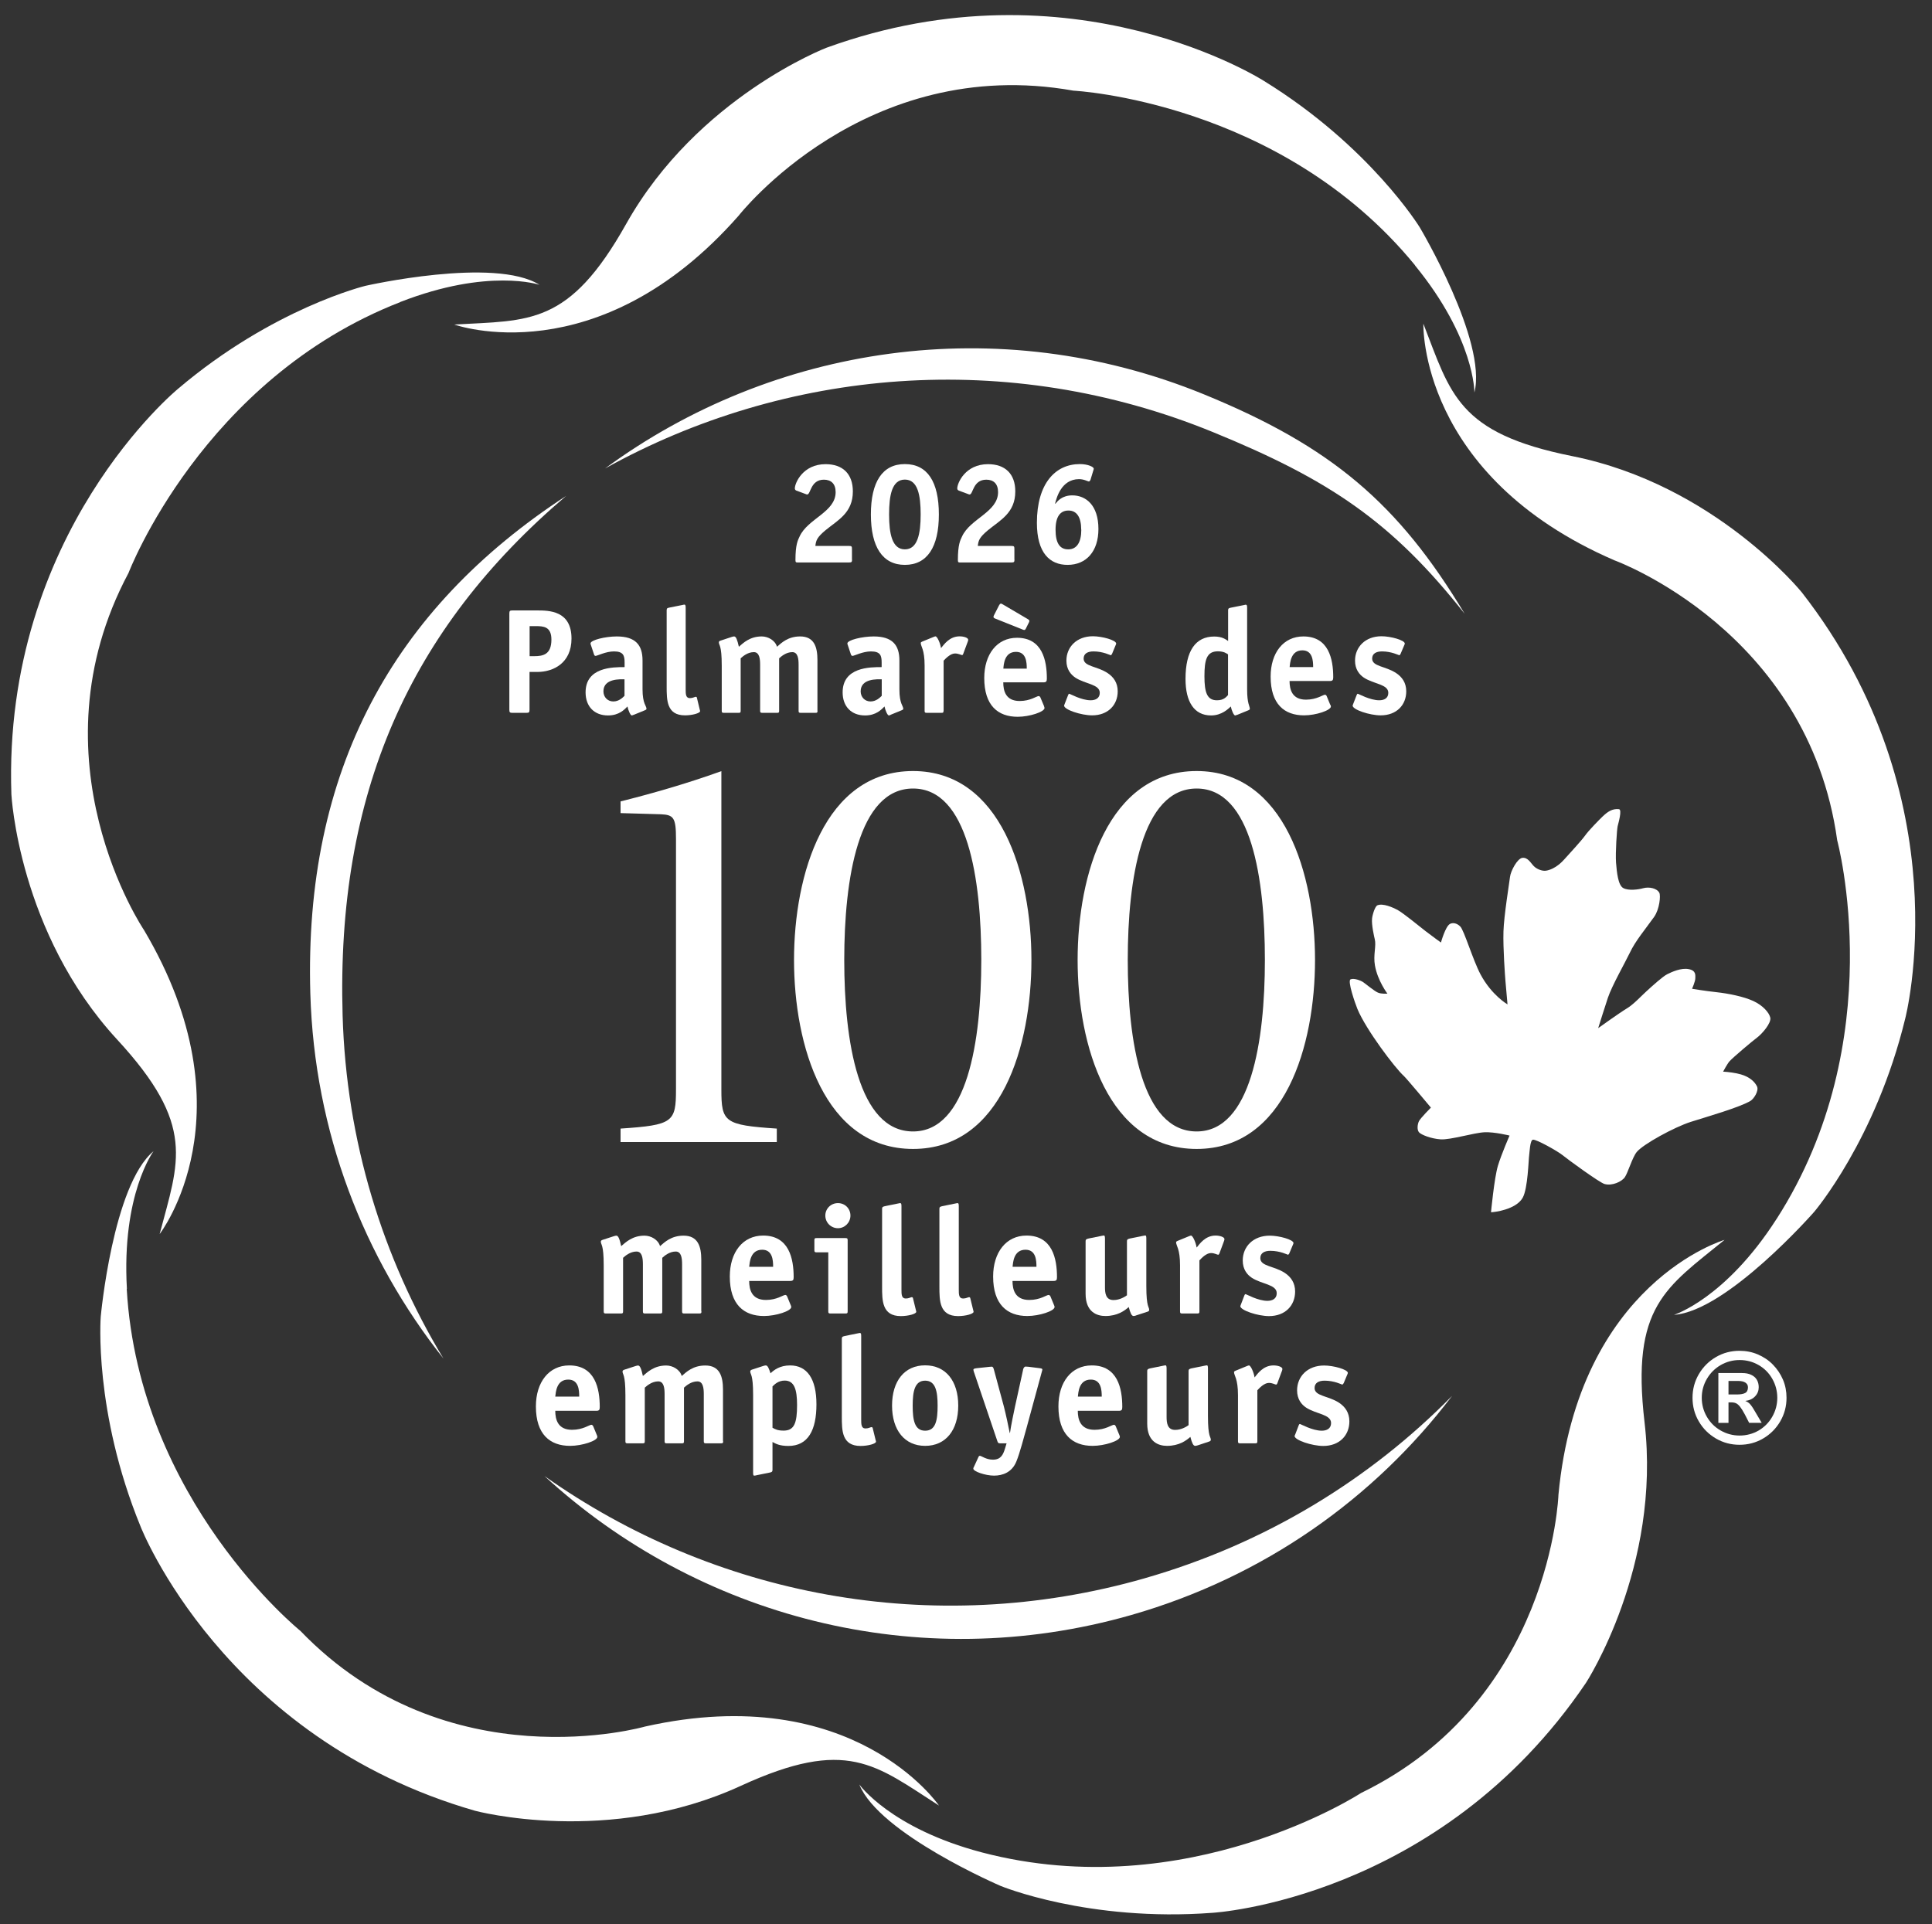 <?xml version="1.0" encoding="UTF-8"?>
<svg id="CTE_2005" data-name="CTE 2005" xmlns="http://www.w3.org/2000/svg" viewBox="0 0 215.41 214.58">
  <rect x="0" y="0" width="215.41" height="214.58" fill="#333333" stroke="none"/>
  <defs>
    <style>
      .cls-1 {
        fill: none;
      }

      .cls-2 {
        fill: #fff;
      }
    </style>
  </defs>
  <g>
    <path class="cls-2" d="M109.5,206.57c22.89,6,42.25-6.63,42.25-6.63,21.26-10.33,22.01-33.25,22.01-33.25,2.24-23.7,18.52-28.43,18.52-28.43-6.52,5.32-10.44,7.38-8.92,20.34,1.89,16.11-6.52,29.04-6.52,29.04-16.37,24.22-41.65,25.66-41.65,25.66-13.86,1.05-23.63-3-23.63-3,0,0-13.55-5.82-15.75-11.31,0,0,3.47,4.89,13.69,7.58Z"/>
    <path class="cls-2" d="M14.13,143.73c1.36,23.62,19.36,38.13,19.36,38.13,16.39,17.02,38.43,10.67,38.43,10.67,23.24-5.21,32.77,8.81,32.77,8.81-7.08-4.54-10.25-7.64-22.09-2.2-14.75,6.79-29.64,2.78-29.64,2.78-28.09-8.08-37.28-31.68-37.28-31.68-5.27-12.86-4.45-23.4-4.45-23.4,0,0,1.34-14.68,5.89-18.47,0,0-3.58,4.81-2.97,15.36Z"/>
    <path class="cls-2" d="M44.62,33.69c-22.05,8.59-30.29,30.2-30.29,30.2-11.12,20.84,1.73,39.83,1.73,39.83,12.13,20.49,1.74,33.89,1.74,33.89,2.14-8.13,4.1-12.11-4.74-21.69C2.06,103.99,1.27,88.58,1.27,88.58c-1-29.21,18.61-45.25,18.61-45.25,10.6-8.99,20.88-11.46,20.88-11.46,0,0,14.38-3.26,19.39-.11,0,0-5.68-1.92-15.53,1.92Z"/>
    <path class="cls-2" d="M157.77,29.58c-14.99-18.31-38.08-19.47-38.08-19.47-23.26-4.14-37.35,13.96-37.35,13.96-15.74,17.87-31.69,12.12-31.69,12.12,8.4-.48,12.78.16,19.16-11.21,7.95-14.15,22.35-19.66,22.35-19.66,27.48-9.97,48.79,3.72,48.79,3.72,11.83,7.3,17.35,16.32,17.35,16.32,0,0,7.54,12.66,6.09,18.41,0,0,.06-6-6.63-14.18Z"/>
    <path class="cls-2" d="M198.08,135.93c12.79-19.92,6.76-42.23,6.76-42.23-3.25-23.4-24.82-31.21-24.82-31.21-21.86-9.45-21.32-26.39-21.32-26.39,3.05,7.84,3.81,12.2,16.58,14.76,15.91,3.18,25.61,15.19,25.61,15.19,17.97,23.04,11.53,47.55,11.53,47.55-3.28,13.5-10.15,21.54-10.15,21.54,0,0-9.71,11.08-15.63,11.48,0,0,5.73-1.79,11.43-10.68Z"/>
  </g>
  <g>
    <path class="cls-2" d="M38.2,113.24c-.72-24.74,7.43-43.05,24.92-57.94-19.37,12.64-29.24,30.68-28.52,55.49.45,15.41,5.94,29.48,14.84,40.7-6.77-11.2-10.83-24.24-11.24-38.25Z"/>
    <path class="cls-2" d="M127.62,176c-23.79,6.81-48.17,1.86-66.92-11.41,17.04,15.65,41.57,22.33,65.44,15.5,14.82-4.25,27.1-13.03,35.76-24.43-9.18,9.33-20.81,16.48-34.29,20.34Z"/>
    <path class="cls-2" d="M135.23,48.18c-22.91-9.36-47.68-7.09-67.77,4.06,18.65-13.7,43.76-17.67,66.74-8.28,14.27,5.83,21.73,12.21,29.1,24.48-8.1-10.27-15.1-14.96-28.07-20.26Z"/>
  </g>
  <path class="cls-1" d="M200.79,66.08s-9.69-11.99-25.58-15.17c-5.67-1.14-8.97-2.63-11.15-4.62.14-.77.22-1.57.25-2.39,0-.04.02-.08.03-.12,0,.02,0,.04,0,.04,1.45-5.74-6.09-18.39-6.09-18.39,0,0-5.52-9.01-17.33-16.3,0,0-21.29-13.68-48.74-3.72,0,0-14.39,5.51-22.33,19.64-2.3,4.09-4.33,6.61-6.39,8.2-.98-.56-2.06-1.04-3.22-1.39-.13-.08-.25-.16-.39-.23-5.28-2.81-19.02.3-19.02.3,0,0-10.27,2.47-20.86,11.45,0,0-19.59,16.02-18.59,45.2,0,0,.79,15.39,11.78,27.31,3.74,4.05,5.54,7.1,6.21,9.88-.78.76-1.51,1.61-2.18,2.55-4.54,3.79-5.88,18.46-5.88,18.46,0,0-.82,10.53,4.45,23.38,0,0,9.18,23.57,37.24,31.65,0,0,14.88,4,29.61-2.77,5.21-2.4,9.08-3.19,11.66-2.81,2.58.38,4.51,1.26,6.18,2.3.74.46,3.21,1.96,4.05,2.62,1.59,1.24,3.82,3.08,5.24,5.54-.63-.2-2.12-.63-2.82-.85-4.24-1.38-7.49-3.41-9.63-5.26-.53-.46-1.27-1.25-1.27-1.25,2.97,5.61,15.53,10.85,15.53,10.85,0,0,9.76,4.04,23.61,2.99,0,0,25.26-1.44,41.61-25.63,0,0,8.41-12.92,6.52-29.02-.66-5.61-.29-9.17.86-11.84.52.04,1.05.04,1.61-.02.29-.03.57-.07.84-.12-.01,0-.04.01-.04.01,5.91-.4,15.61-11.47,15.61-11.47,0,0,6.86-8.03,10.13-21.52,0,0,6.44-24.48-11.52-47.5Z"/>
  <path class="cls-1" d="M177.04,110.75c0,38.8-31.46,70.25-70.26,70.25-38.8,0-70.25-31.45-70.25-70.25,0-38.8,31.46-70.25,70.25-70.25s70.26,31.46,70.26,70.25Z"/>
  <path class="cls-2" d="M193.95,150.63c.72,0,1.39.13,2.03.4.63.27,1.2.64,1.68,1.13s.86,1.05,1.13,1.68c.27.63.4,1.31.4,2.03,0,.95-.23,1.82-.7,2.63-.47.8-1.1,1.44-1.91,1.91-.8.47-1.68.7-2.63.7s-1.82-.23-2.63-.7c-.8-.47-1.44-1.1-1.91-1.91-.47-.8-.7-1.68-.7-2.63s.23-1.82.7-2.63c.47-.8,1.1-1.44,1.91-1.91.8-.47,1.68-.7,2.63-.7ZM193.96,151.66c-.76,0-1.46.19-2.11.56-.65.38-1.16.89-1.54,1.54-.38.65-.57,1.35-.57,2.11s.19,1.47.57,2.12c.38.65.89,1.16,1.54,1.53.65.37,1.35.56,2.11.56s1.48-.19,2.12-.56c.64-.38,1.15-.89,1.52-1.54.37-.65.56-1.35.56-2.11s-.19-1.47-.56-2.12c-.37-.65-.88-1.16-1.52-1.53-.64-.37-1.35-.56-2.11-.56ZM192.72,158.67h-1.13v-5.56h2.63c.41,0,.75.06,1.03.2.28.13.49.31.63.55.14.24.21.52.21.83,0,.39-.13.73-.4,1.01-.26.29-.63.46-1.1.52.24.09.44.23.58.41.15.18.35.48.59.91l.66,1.12h-1.4l-.46-.9c-.21-.4-.4-.7-.55-.89-.15-.19-.3-.32-.45-.39-.15-.07-.34-.1-.55-.1h-.29v2.28ZM192.72,153.99v1.51h.91c.41,0,.72-.05.94-.16.21-.11.32-.32.32-.64,0-.22-.09-.39-.28-.52s-.48-.19-.87-.19h-1.02Z"/>
  <path class="cls-2" d="M69.18,89.37c3.38-.85,7.29-1.95,11.25-3.38v35.5c0,3.64.33,3.97,6.18,4.36v1.5h-17.42v-1.5c5.85-.39,6.18-.72,6.18-4.36v-27.96c0-2.34-.26-2.67-1.69-2.73l-4.49-.13v-1.3Z"/>
  <path class="cls-2" d="M101.8,126.17c-6.11,0-7.67-10.08-7.67-19.12s1.56-19.12,7.67-19.12,7.61,10.08,7.61,19.12-1.56,19.12-7.61,19.12ZM101.8,85.98c-9.88,0-13.27,11.57-13.27,21.07s3.38,21.07,13.27,21.07,13.2-11.58,13.2-21.07-3.38-21.07-13.2-21.07Z"/>
  <path class="cls-2" d="M133.42,126.17c-6.12,0-7.68-10.08-7.68-19.12s1.56-19.12,7.68-19.12,7.61,10.08,7.61,19.12-1.56,19.12-7.61,19.12ZM133.42,85.98c-9.88,0-13.27,11.57-13.27,21.07s3.39,21.07,13.27,21.07,13.2-11.58,13.2-21.07-3.38-21.07-13.2-21.07Z"/>
  <path class="cls-2" d="M59.04,79.14c0,.3-.07.35-.35.35h-1.55c-.29,0-.35-.05-.35-.35v-10.72c0-.3.06-.35.35-.35h2.7c1.35,0,3.88,0,3.88,3.14,0,2.75-2.05,3.72-3.8,3.72h-.88v4.22ZM59.56,73.17c.98,0,1.92-.17,1.92-1.85,0-1.45-.88-1.5-1.75-1.5h-.68v3.35h.52Z"/>
  <path class="cls-2" d="M70.65,79.71c-.06.02-.15.07-.21.07-.15,0-.4-.58-.48-1-.33.33-.92,1-2.17,1-1.53,0-2.5-1-2.5-2.57,0-2.82,3.03-2.82,4.35-2.82v-.52c0-.75-.13-1.23-1.18-1.23-.93,0-1.85.5-2.07.5-.08,0-.15-.1-.16-.17l-.34-1.02c-.03-.07-.05-.13-.05-.2,0-.38,1.65-.78,2.93-.78,2.08,0,2.87.95,2.87,2.68v3.22c0,1.62.44,1.83.44,2.17,0,.07-.07.12-.15.15l-1.27.52ZM69.63,75.75c-.41,0-2.35-.13-2.35,1.34,0,.65.47,1.13,1.1,1.13s1.05-.43,1.25-.63v-1.84Z"/>
  <path class="cls-2" d="M78.03,79.17c.02.08.03.08.03.13,0,.23-.88.47-1.68.47-2.05,0-2.05-1.69-2.05-3.22v-8.5c0-.25.11-.25.32-.3l1.4-.28c.05,0,.2-.05.23-.05.13,0,.17.07.17.35v9.08c0,.53,0,1,.47,1,.33,0,.55-.15.65-.15.07,0,.12.03.13.1l.33,1.37Z"/>
  <path class="cls-2" d="M91.15,79.26c0,.19-.03.23-.23.23h-1.65c-.2,0-.23-.05-.23-.23v-5.14c0-.63-.07-1.4-.7-1.4-.7,0-1.25.49-1.47.69v5.85c0,.19-.03.23-.23.23h-1.65c-.2,0-.24-.05-.24-.23v-5.14c0-.63-.07-1.4-.7-1.4-.7,0-1.25.49-1.47.69v5.85c0,.19-.03.23-.23.23h-1.65c-.2,0-.23-.05-.23-.23v-5.04c0-2.35-.32-2.22-.32-2.6,0-.08.06-.15.18-.18l1.27-.42c.1-.03.18-.05.25-.05.22,0,.35.37.53,1.15.5-.43,1.23-1.15,2.55-1.15.72,0,1.5.45,1.7,1.15.5-.43,1.22-1.15,2.58-1.15,1.57,0,1.93,1.18,1.93,2.63v5.65Z"/>
  <path class="cls-2" d="M99.32,79.71c-.07.02-.15.07-.22.07-.15,0-.4-.58-.48-1-.34.33-.92,1-2.17,1-1.53,0-2.5-1-2.5-2.57,0-2.82,3.04-2.82,4.35-2.82v-.52c0-.75-.13-1.23-1.19-1.23-.93,0-1.85.5-2.07.5-.08,0-.15-.1-.17-.17l-.34-1.02c-.03-.07-.05-.13-.05-.2,0-.38,1.65-.78,2.93-.78,2.08,0,2.87.95,2.87,2.68v3.22c0,1.62.43,1.83.43,2.17,0,.07-.07.12-.15.15l-1.27.52ZM98.31,75.75c-.42,0-2.35-.13-2.35,1.34,0,.65.47,1.13,1.1,1.13s1.05-.43,1.25-.63v-1.84Z"/>
  <path class="cls-2" d="M105.2,79.26c0,.19-.03.23-.23.23h-1.65c-.2,0-.23-.05-.23-.23v-5.04c0-1.83-.43-2.13-.43-2.52,0-.07.07-.12.15-.15l1.27-.52c.07-.02.15-.07.22-.07.2,0,.53.75.62,1.31.32-.38.93-1.31,2.07-1.31.48,0,.96.16.96.38,0,.07-.02.13-.03.16l-.52,1.4c-.01.05-.06.15-.13.15-.1,0-.4-.18-.79-.18-.52,0-1.05.57-1.27.8v5.57Z"/>
  <path class="cls-2" d="M123.98,72.92c-.03.09-.12.15-.13.15-.05,0-.86-.43-1.93-.43-.63,0-1.1.23-1.1.8,0,.9,1.5.83,2.68,1.62.65.43,1.12,1.07,1.12,2.03,0,1.53-1.09,2.68-2.85,2.68-1.23,0-3.13-.63-3.13-1.09,0-.05.07-.15.08-.22l.37-.95c.03-.08.07-.15.13-.15s1.35.73,2.38.73c.55,0,1.02-.23,1.02-.83,0-.97-1.63-.97-2.73-1.7-.5-.34-.99-.92-.99-1.89,0-1.52,1.15-2.72,2.95-2.72,1.02,0,2.6.43,2.6.82,0,.05-.05.15-.08.22l-.38.92Z"/>
  <path class="cls-2" d="M137.93,79.71c-.07.02-.15.07-.22.07-.15,0-.4-.58-.48-1-.27.25-1,1-2.2,1-1.9,0-2.85-1.54-2.85-4.07,0-3.15,1.13-4.73,3.2-4.73.9,0,1.28.32,1.55.5v-3.42c0-.25.12-.25.32-.3l1.4-.28s.2-.05.23-.05c.13,0,.17.07.17.35v9.1c0,1.62.3,1.83.3,2.17,0,.07-.07.12-.15.15l-1.27.52ZM136.92,72.97c-.15-.09-.43-.34-1.13-.34-1.25,0-1.5.93-1.5,2.78s.31,2.68,1.4,2.68c.75,0,1.03-.37,1.23-.58v-4.55Z"/>
  <path class="cls-2" d="M148.34,78.6s.05.12.05.18c0,.43-1.67.99-2.99.99-2.2,0-3.73-1.25-3.73-4.32,0-2.65,1.42-4.48,3.65-4.48,2.83,0,3.33,2.53,3.33,4.55,0,.31-.07.42-.38.42h-4.49c0,.93.27,2.08,1.83,2.08,1.2,0,1.89-.55,2.12-.55.08,0,.15.07.18.13l.41,1ZM146.41,74.39c0-.68-.05-1.87-1.2-1.87-1.3,0-1.37,1.4-1.42,1.87h2.62Z"/>
  <path class="cls-2" d="M156.15,72.92c-.03.09-.12.15-.13.15-.05,0-.87-.43-1.93-.43-.63,0-1.1.23-1.1.8,0,.9,1.5.83,2.68,1.62.65.43,1.12,1.07,1.12,2.03,0,1.53-1.08,2.68-2.85,2.68-1.23,0-3.13-.63-3.13-1.09,0-.05.07-.15.08-.22l.37-.95c.03-.08.07-.15.13-.15s1.35.73,2.39.73c.55,0,1.01-.23,1.01-.83,0-.97-1.63-.97-2.73-1.7-.5-.34-.98-.92-.98-1.89,0-1.52,1.15-2.72,2.95-2.72,1.02,0,2.6.43,2.6.82,0,.05-.05.15-.08.22l-.39.92Z"/>
  <path class="cls-2" d="M114.42,70.02c-.07.13-.11.23-.21.23-.09,0-.15-.03-.24-.07l-2.93-1.17c-.13-.05-.27-.1-.27-.22,0-.08.05-.17.08-.23l.52-1.02c.07-.12.12-.23.23-.23.08,0,.17.07.23.1l2.72,1.6c.13.08.22.13.22.23,0,.08-.05.17-.08.23l-.27.54ZM116.41,78.77s.05.12.05.18c0,.43-1.67.98-2.99.98-2.2,0-3.73-1.25-3.73-4.32,0-2.65,1.42-4.49,3.65-4.49,2.83,0,3.33,2.53,3.33,4.55,0,.31-.07.42-.38.42h-4.48c0,.93.26,2.08,1.83,2.08,1.2,0,1.88-.55,2.12-.55.08,0,.15.07.18.13l.42,1ZM114.48,74.56c0-.69-.05-1.87-1.2-1.87-1.3,0-1.37,1.4-1.41,1.87h2.62Z"/>
  <path class="cls-2" d="M78.21,146.23c0,.19-.03.24-.24.24h-1.68c-.2,0-.24-.05-.24-.24v-5.24c0-.65-.07-1.43-.71-1.43-.71,0-1.27.49-1.5.7v5.97c0,.19-.03.24-.24.24h-1.68c-.2,0-.24-.05-.24-.24v-5.24c0-.65-.07-1.43-.71-1.43-.71,0-1.27.49-1.5.7v5.97c0,.19-.03.24-.24.24h-1.68c-.2,0-.24-.05-.24-.24v-5.13c0-2.4-.32-2.26-.32-2.65,0-.09.07-.15.19-.19l1.29-.42c.1-.03.19-.05.25-.05.22,0,.36.37.54,1.17.51-.44,1.26-1.17,2.6-1.17.73,0,1.53.46,1.73,1.17.51-.44,1.24-1.17,2.63-1.17,1.6,0,1.97,1.21,1.97,2.69v5.76Z"/>
  <path class="cls-2" d="M88.17,145.56c.03.05.05.12.05.19,0,.44-1.7,1-3.04,1-2.24,0-3.81-1.28-3.81-4.4,0-2.7,1.44-4.57,3.72-4.57,2.89,0,3.4,2.58,3.4,4.64,0,.32-.07.42-.39.42h-4.57c0,.95.27,2.12,1.87,2.12,1.22,0,1.92-.56,2.16-.56.09,0,.15.07.19.14l.42,1.02ZM86.2,141.26c0-.7-.05-1.9-1.22-1.9-1.33,0-1.39,1.43-1.45,1.9h2.67Z"/>
  <path class="cls-2" d="M94.51,146.23c0,.19-.03.24-.24.24h-1.68c-.2,0-.24-.05-.24-.24v-6.58h-1.31c-.2,0-.24-.05-.24-.24v-1.11c0-.19.03-.24.24-.24h3.23c.2,0,.24.05.24.24v7.92ZM93.43,136.96c-.78,0-1.41-.63-1.41-1.41s.63-1.39,1.41-1.39,1.39.61,1.39,1.39-.63,1.41-1.39,1.41Z"/>
  <path class="cls-2" d="M102.13,146.14c.02.08.03.08.03.14,0,.24-.9.48-1.72.48-2.09,0-2.09-1.72-2.09-3.28v-8.67c0-.25.12-.25.32-.31l1.43-.29c.05,0,.2-.05.24-.05.14,0,.17.07.17.36v9.26c0,.55,0,1.02.48,1.02.34,0,.56-.15.66-.15.07,0,.12.03.14.1l.34,1.39Z"/>
  <path class="cls-2" d="M108.52,146.14c.02.08.03.08.03.14,0,.24-.9.48-1.72.48-2.09,0-2.09-1.72-2.09-3.28v-8.67c0-.25.12-.25.32-.31l1.43-.29c.05,0,.2-.05.24-.05.14,0,.17.07.17.36v9.26c0,.55,0,1.02.48,1.02.34,0,.56-.15.66-.15.07,0,.12.03.14.1l.34,1.39Z"/>
  <path class="cls-2" d="M117.53,145.56c.03.05.05.12.05.19,0,.44-1.7,1-3.04,1-2.24,0-3.81-1.28-3.81-4.4,0-2.7,1.45-4.57,3.72-4.57,2.89,0,3.4,2.58,3.4,4.64,0,.32-.07.42-.39.42h-4.57c0,.95.27,2.12,1.87,2.12,1.22,0,1.92-.56,2.16-.56.08,0,.15.07.19.14l.42,1.02ZM115.56,141.26c0-.7-.05-1.9-1.22-1.9-1.33,0-1.39,1.43-1.44,1.9h2.67Z"/>
  <path class="cls-2" d="M126.64,146.7c-.1.03-.19.05-.25.05-.22,0-.36-.32-.54-1-.46.41-1.26,1-2.6,1-.93,0-2.21-.42-2.21-2.48v-5.85c0-.24.12-.25.32-.31l1.43-.29c.05,0,.22-.05.27-.05.1,0,.14.07.14.36v5.41c0,.65.08,1.43.95,1.43.71,0,1.27-.37,1.5-.53v-6.02c0-.24.12-.25.32-.31l1.43-.29c.05,0,.22-.05.29-.05.09,0,.12.07.12.36v5.3c0,2.4.32,2.26.32,2.65,0,.09-.07.15-.19.19l-1.29.42Z"/>
  <path class="cls-2" d="M133.73,146.23c0,.19-.03.24-.24.24h-1.68c-.2,0-.24-.05-.24-.24v-5.13c0-1.87-.44-2.18-.44-2.57,0-.07.07-.12.15-.15l1.29-.53c.07-.02.15-.07.22-.07.2,0,.54.77.63,1.34.32-.39.95-1.34,2.11-1.34.49,0,.99.17.99.39,0,.07-.02.14-.03.17l-.53,1.43c-.02.05-.07.15-.14.15-.1,0-.41-.19-.8-.19-.53,0-1.07.58-1.29.82v5.68Z"/>
  <path class="cls-2" d="M143.75,139.77c-.03.08-.12.15-.14.15-.05,0-.88-.44-1.97-.44-.65,0-1.12.24-1.12.82,0,.92,1.53.85,2.74,1.65.66.44,1.14,1.09,1.14,2.07,0,1.56-1.1,2.74-2.91,2.74-1.26,0-3.2-.65-3.2-1.11,0-.05.07-.15.08-.22l.37-.97c.03-.08.07-.15.14-.15s1.38.75,2.43.75c.56,0,1.04-.24,1.04-.85,0-.99-1.67-.99-2.79-1.73-.51-.34-1-.93-1-1.92,0-1.55,1.17-2.77,3.01-2.77,1.04,0,2.65.44,2.65.83,0,.05-.05.15-.08.22l-.39.93Z"/>
  <path class="cls-2" d="M66.55,160.04c.03.05.05.12.05.19,0,.44-1.7,1-3.04,1-2.24,0-3.81-1.28-3.81-4.4,0-2.7,1.45-4.57,3.72-4.57,2.89,0,3.4,2.58,3.4,4.64,0,.32-.07.42-.39.42h-4.57c0,.95.27,2.12,1.87,2.12,1.22,0,1.92-.56,2.16-.56.08,0,.15.07.19.14l.42,1.02ZM64.58,155.74c0-.7-.05-1.9-1.22-1.9-1.33,0-1.39,1.43-1.45,1.9h2.67Z"/>
  <path class="cls-2" d="M80.63,160.71c0,.19-.03.24-.24.24h-1.68c-.2,0-.24-.05-.24-.24v-5.24c0-.65-.07-1.43-.71-1.43-.71,0-1.27.49-1.5.7v5.97c0,.19-.03.24-.24.24h-1.68c-.2,0-.24-.05-.24-.24v-5.24c0-.65-.07-1.43-.71-1.43-.71,0-1.27.49-1.5.7v5.97c0,.19-.03.24-.24.24h-1.68c-.2,0-.24-.05-.24-.24v-5.13c0-2.4-.32-2.26-.32-2.65,0-.08.07-.15.19-.19l1.29-.42c.1-.03.19-.05.25-.05.22,0,.36.37.54,1.17.51-.44,1.26-1.17,2.6-1.17.73,0,1.53.46,1.73,1.17.51-.44,1.24-1.17,2.63-1.17,1.6,0,1.97,1.21,1.97,2.69v5.76Z"/>
  <path class="cls-2" d="M86.13,163.9c0,.24-.12.27-.32.31l-1.43.29c-.05.02-.2.05-.29.05s-.12-.07-.12-.36v-8.62c0-2.4-.32-2.26-.32-2.65,0-.08.07-.15.19-.19l1.29-.42c.1-.03.19-.05.25-.05.22,0,.34.32.53.88.37-.36,1.04-.88,2.18-.88,1.89,0,2.94,1.48,2.94,4.34s-.92,4.64-3.13,4.64c-.99,0-1.41-.25-1.77-.44v3.11ZM86.13,159.21c.31.17.58.32,1.24.32,1.19,0,1.5-.85,1.5-2.86,0-1.75-.32-2.72-1.38-2.72-.71,0-1.12.42-1.36.65v4.61Z"/>
  <path class="cls-2" d="M97.64,160.62c.02.08.03.08.03.14,0,.24-.9.48-1.72.48-2.09,0-2.09-1.72-2.09-3.28v-8.67c0-.25.12-.25.32-.31l1.43-.29c.05,0,.2-.05.24-.05.14,0,.17.07.17.36v9.27c0,.54,0,1.02.48,1.02.34,0,.56-.15.66-.15.07,0,.12.03.14.1l.34,1.39Z"/>
  <path class="cls-2" d="M103.15,161.23c-2.29,0-3.69-1.75-3.69-4.49s1.39-4.49,3.69-4.49,3.69,1.75,3.69,4.49-1.39,4.49-3.69,4.49ZM104.54,156.75c0-1.58-.22-2.79-1.39-2.79s-1.39,1.21-1.39,2.79.2,2.79,1.39,2.79,1.39-1.19,1.39-2.79Z"/>
  <path class="cls-2" d="M114.06,152.75c.05-.19.14-.36.29-.36.07,0,.25.02.31.02l1.19.15c.25.03.37.05.37.17,0,.07-.05.17-.08.31l-1.67,6.14c-.31,1.1-.76,2.84-1.14,3.77-.49,1.24-1.55,1.6-2.5,1.6s-2.31-.46-2.31-.78c0-.07.03-.14.07-.2l.51-1.11c.03-.08.1-.12.15-.12.17,0,.7.43,1.45.43.88,0,1.14-.53,1.36-1.26l.17-.56h-.71c-.22,0-.25-.07-.31-.22l-2.6-7.68s-.07-.17-.08-.29c0-.14.12-.15.37-.19l1.41-.15c.05,0,.24-.02.27-.02.14,0,.19.17.24.34l1.11,4.11c.2.76.54,2.36.65,2.94h.03c.08-.66.49-2.63.56-2.94l.9-4.1Z"/>
  <path class="cls-2" d="M124.81,160.04c.03.05.05.12.05.19,0,.44-1.7,1-3.04,1-2.24,0-3.81-1.28-3.81-4.4,0-2.7,1.44-4.57,3.72-4.57,2.89,0,3.4,2.58,3.4,4.64,0,.32-.07.42-.39.42h-4.57c0,.95.27,2.12,1.87,2.12,1.22,0,1.92-.56,2.16-.56.09,0,.15.07.19.14l.42,1.02ZM122.84,155.74c0-.7-.05-1.9-1.22-1.9-1.33,0-1.39,1.43-1.44,1.9h2.67Z"/>
  <path class="cls-2" d="M133.51,161.18c-.1.03-.19.05-.25.05-.22,0-.36-.32-.54-1-.46.41-1.26,1-2.6,1-.93,0-2.21-.42-2.21-2.48v-5.85c0-.24.12-.25.32-.31l1.43-.29c.05,0,.22-.05.27-.05.1,0,.14.07.14.36v5.41c0,.65.09,1.43.95,1.43.71,0,1.28-.37,1.5-.53v-6.02c0-.24.12-.25.32-.31l1.43-.29c.05,0,.22-.05.29-.05.08,0,.12.07.12.36v5.3c0,2.4.32,2.26.32,2.65,0,.09-.07.15-.19.19l-1.29.43Z"/>
  <path class="cls-2" d="M140.19,160.71c0,.19-.03.24-.24.24h-1.68c-.2,0-.24-.05-.24-.24v-5.13c0-1.87-.44-2.18-.44-2.57,0-.07.07-.12.15-.15l1.29-.53c.07-.02.15-.07.22-.07.2,0,.54.77.63,1.34.32-.39.95-1.34,2.11-1.34.49,0,.99.17.99.39,0,.07-.02.14-.03.17l-.53,1.43c-.02.05-.07.15-.14.15-.1,0-.41-.19-.8-.19-.53,0-1.07.58-1.29.82v5.68Z"/>
  <path class="cls-2" d="M149.8,154.25c-.03.08-.12.15-.14.15-.05,0-.88-.44-1.97-.44-.65,0-1.12.24-1.12.82,0,.92,1.53.85,2.74,1.65.66.44,1.14,1.09,1.14,2.07,0,1.56-1.11,2.74-2.91,2.74-1.26,0-3.2-.65-3.2-1.11,0-.05.07-.15.09-.22l.37-.97c.03-.09.07-.15.14-.15s1.38.75,2.43.75c.56,0,1.04-.24,1.04-.85,0-.99-1.67-.99-2.79-1.73-.51-.34-1-.93-1-1.92,0-1.55,1.17-2.77,3.01-2.77,1.04,0,2.65.44,2.65.83,0,.05-.05.15-.08.22l-.39.93Z"/>
  <g>
    <path class="cls-2" d="M95,62.38c0,.29-.05.34-.32.34h-5.78c-.16,0-.21-.03-.21-.27,0-1.73.27-2.22.46-2.62.9-2,4.02-2.72,4.02-4.95,0-.94-.51-1.39-1.31-1.39-1.5,0-1.46,1.65-1.86,1.65-.06,0-.11-.02-.18-.05l-1.02-.38c-.1-.03-.18-.13-.18-.24,0-.62.91-2.71,3.43-2.71,1.9,0,3.04,1.07,3.04,3.04,0,2.4-1.68,3.2-3.04,4.32-.96.8-1.07,1.14-1.14,1.76h3.76c.29,0,.32.06.32.34v1.17Z"/>
    <path class="cls-2" d="M100.89,62.99c-2.48,0-3.79-1.99-3.79-5.62s1.28-5.62,3.79-5.62,3.79,1.97,3.79,5.62-1.31,5.62-3.79,5.62ZM102.65,57.37c0-2.15-.32-3.89-1.76-3.89s-1.76,1.74-1.76,3.89.34,3.89,1.76,3.89,1.76-1.74,1.76-3.89Z"/>
    <path class="cls-2" d="M113.11,62.38c0,.29-.05.34-.32.34h-5.78c-.16,0-.21-.03-.21-.27,0-1.73.27-2.22.46-2.62.9-2,4.02-2.72,4.02-4.95,0-.94-.51-1.39-1.31-1.39-1.51,0-1.46,1.65-1.86,1.65-.06,0-.11-.02-.18-.05l-1.02-.38c-.1-.03-.18-.13-.18-.24,0-.62.91-2.71,3.43-2.71,1.9,0,3.04,1.07,3.04,3.04,0,2.4-1.68,3.2-3.04,4.32-.96.8-1.07,1.14-1.14,1.76h3.76c.29,0,.32.06.32.34v1.17Z"/>
    <path class="cls-2" d="M121.57,53.53c-.02.06-.1.16-.16.16-.13,0-.54-.26-1.1-.26-2.02,0-2.53,2.18-2.67,2.72l.03.03c.24-.3.74-.94,1.89-.94,1.49,0,2.91,1.07,2.91,3.75,0,2.48-1.34,4-3.44,4-1.99,0-3.42-1.34-3.42-4.69,0-4.39,2.06-6.55,4.79-6.55.91,0,1.55.32,1.55.51,0,.05-.02.1-.03.14l-.34,1.12ZM120.55,59.07c0-1.42-.51-2.14-1.42-2.14s-1.44.67-1.44,2.14.46,2.19,1.41,2.19,1.46-.77,1.46-2.19Z"/>
  </g>
  <path class="cls-2" d="M166.23,135.18c.34,0,2.78-.28,3.54-1.61.59-1.05.65-4.27.73-4.79.05-.35.09-1.62.41-1.69.35-.08,2.78,1.29,3.29,1.71.51.42,4.11,3.06,4.7,3.23.85.24,1.94-.27,2.27-.77.34-.5.83-2.2,1.32-2.8.7-.86,4.18-2.77,6.03-3.36,1.86-.59,5.47-1.62,6.67-2.35.35-.22.94-1.11.71-1.6-.24-.51-.82-1.06-1.79-1.34-.57-.17-1.43-.28-1.99-.31,0,0,.46-.87.71-1.15.36-.41,2.55-2.26,3.08-2.65.56-.42,1.6-1.62,1.47-2.22-.13-.58-.85-1.38-1.9-1.86-1.07-.49-2.73-.83-4.1-.98-1.3-.14-2.72-.38-2.72-.38,0,0,.36-.83.36-1.16s.11-.87-.73-1.03c-.84-.17-1.89.31-2.39.56-.51.25-1.67,1.31-2.34,1.92-.49.44-1.42,1.45-2.14,1.88-.85.51-3.23,2.22-3.23,2.22,0,0,.91-2.9,1.08-3.38.46-1.37,1.96-4,2.45-5.03.62-1.32,1.72-2.61,2.71-4,.6-.85.74-2.35.58-2.68-.26-.51-1.14-.7-1.82-.51-.49.14-1.62.3-2.2-.02-.58-.31-.72-1.74-.81-2.84-.08-1.1.1-3.72.18-4.06.08-.34.53-1.86.14-1.9-.73-.07-1.24.26-1.86.86-.31.3-1.48,1.48-1.9,2.07-.42.59-1.79,2.07-2.33,2.67-.2.23-1,1.09-2.03,1.26-.42.07-1.04-.17-1.37-.51-.34-.34-.66-1-1.28-.92-.55.07-1.29,1.45-1.37,2.12-.08.67-.68,4.34-.73,6.07-.06,1.88.18,5.06.22,5.54.04.49.23,2.61.23,2.61,0,0-1.77-1.02-3.01-3.35-.85-1.6-1.83-4.92-2.26-5.34-.42-.42-.88-.43-1.15-.28-.51.28-1,2.07-1,2.07,0,0-1.05-.75-1.73-1.28-.57-.45-2.44-1.97-3.04-2.31-.6-.34-1.71-.81-2.31-.56-.28.11-.56,1.07-.6,1.47-.08.7.24,2.06.3,2.31.19.75-.19,1.76.02,2.93.3,1.71,1.39,3.14,1.39,3.14,0,0-.64.06-1.05-.11-.41-.17-1.42-1.02-1.67-1.18-.25-.17-1.02-.47-1.39-.3-.36.16.49,2.62.77,3.31.96,2.31,4.19,6.58,5.17,7.46.31.28,3.02,3.53,3.02,3.53,0,0-1.16,1.17-1.33,1.51-.17.34-.24.96,0,1.24.24.28,1.35.72,2.42.79,1.11.07,3.72-.74,4.89-.79,1.13-.05,2.79.37,2.79.37,0,0-.9,2.05-1.3,3.37-.41,1.37-.77,5.2-.77,5.2Z"/>
</svg>
